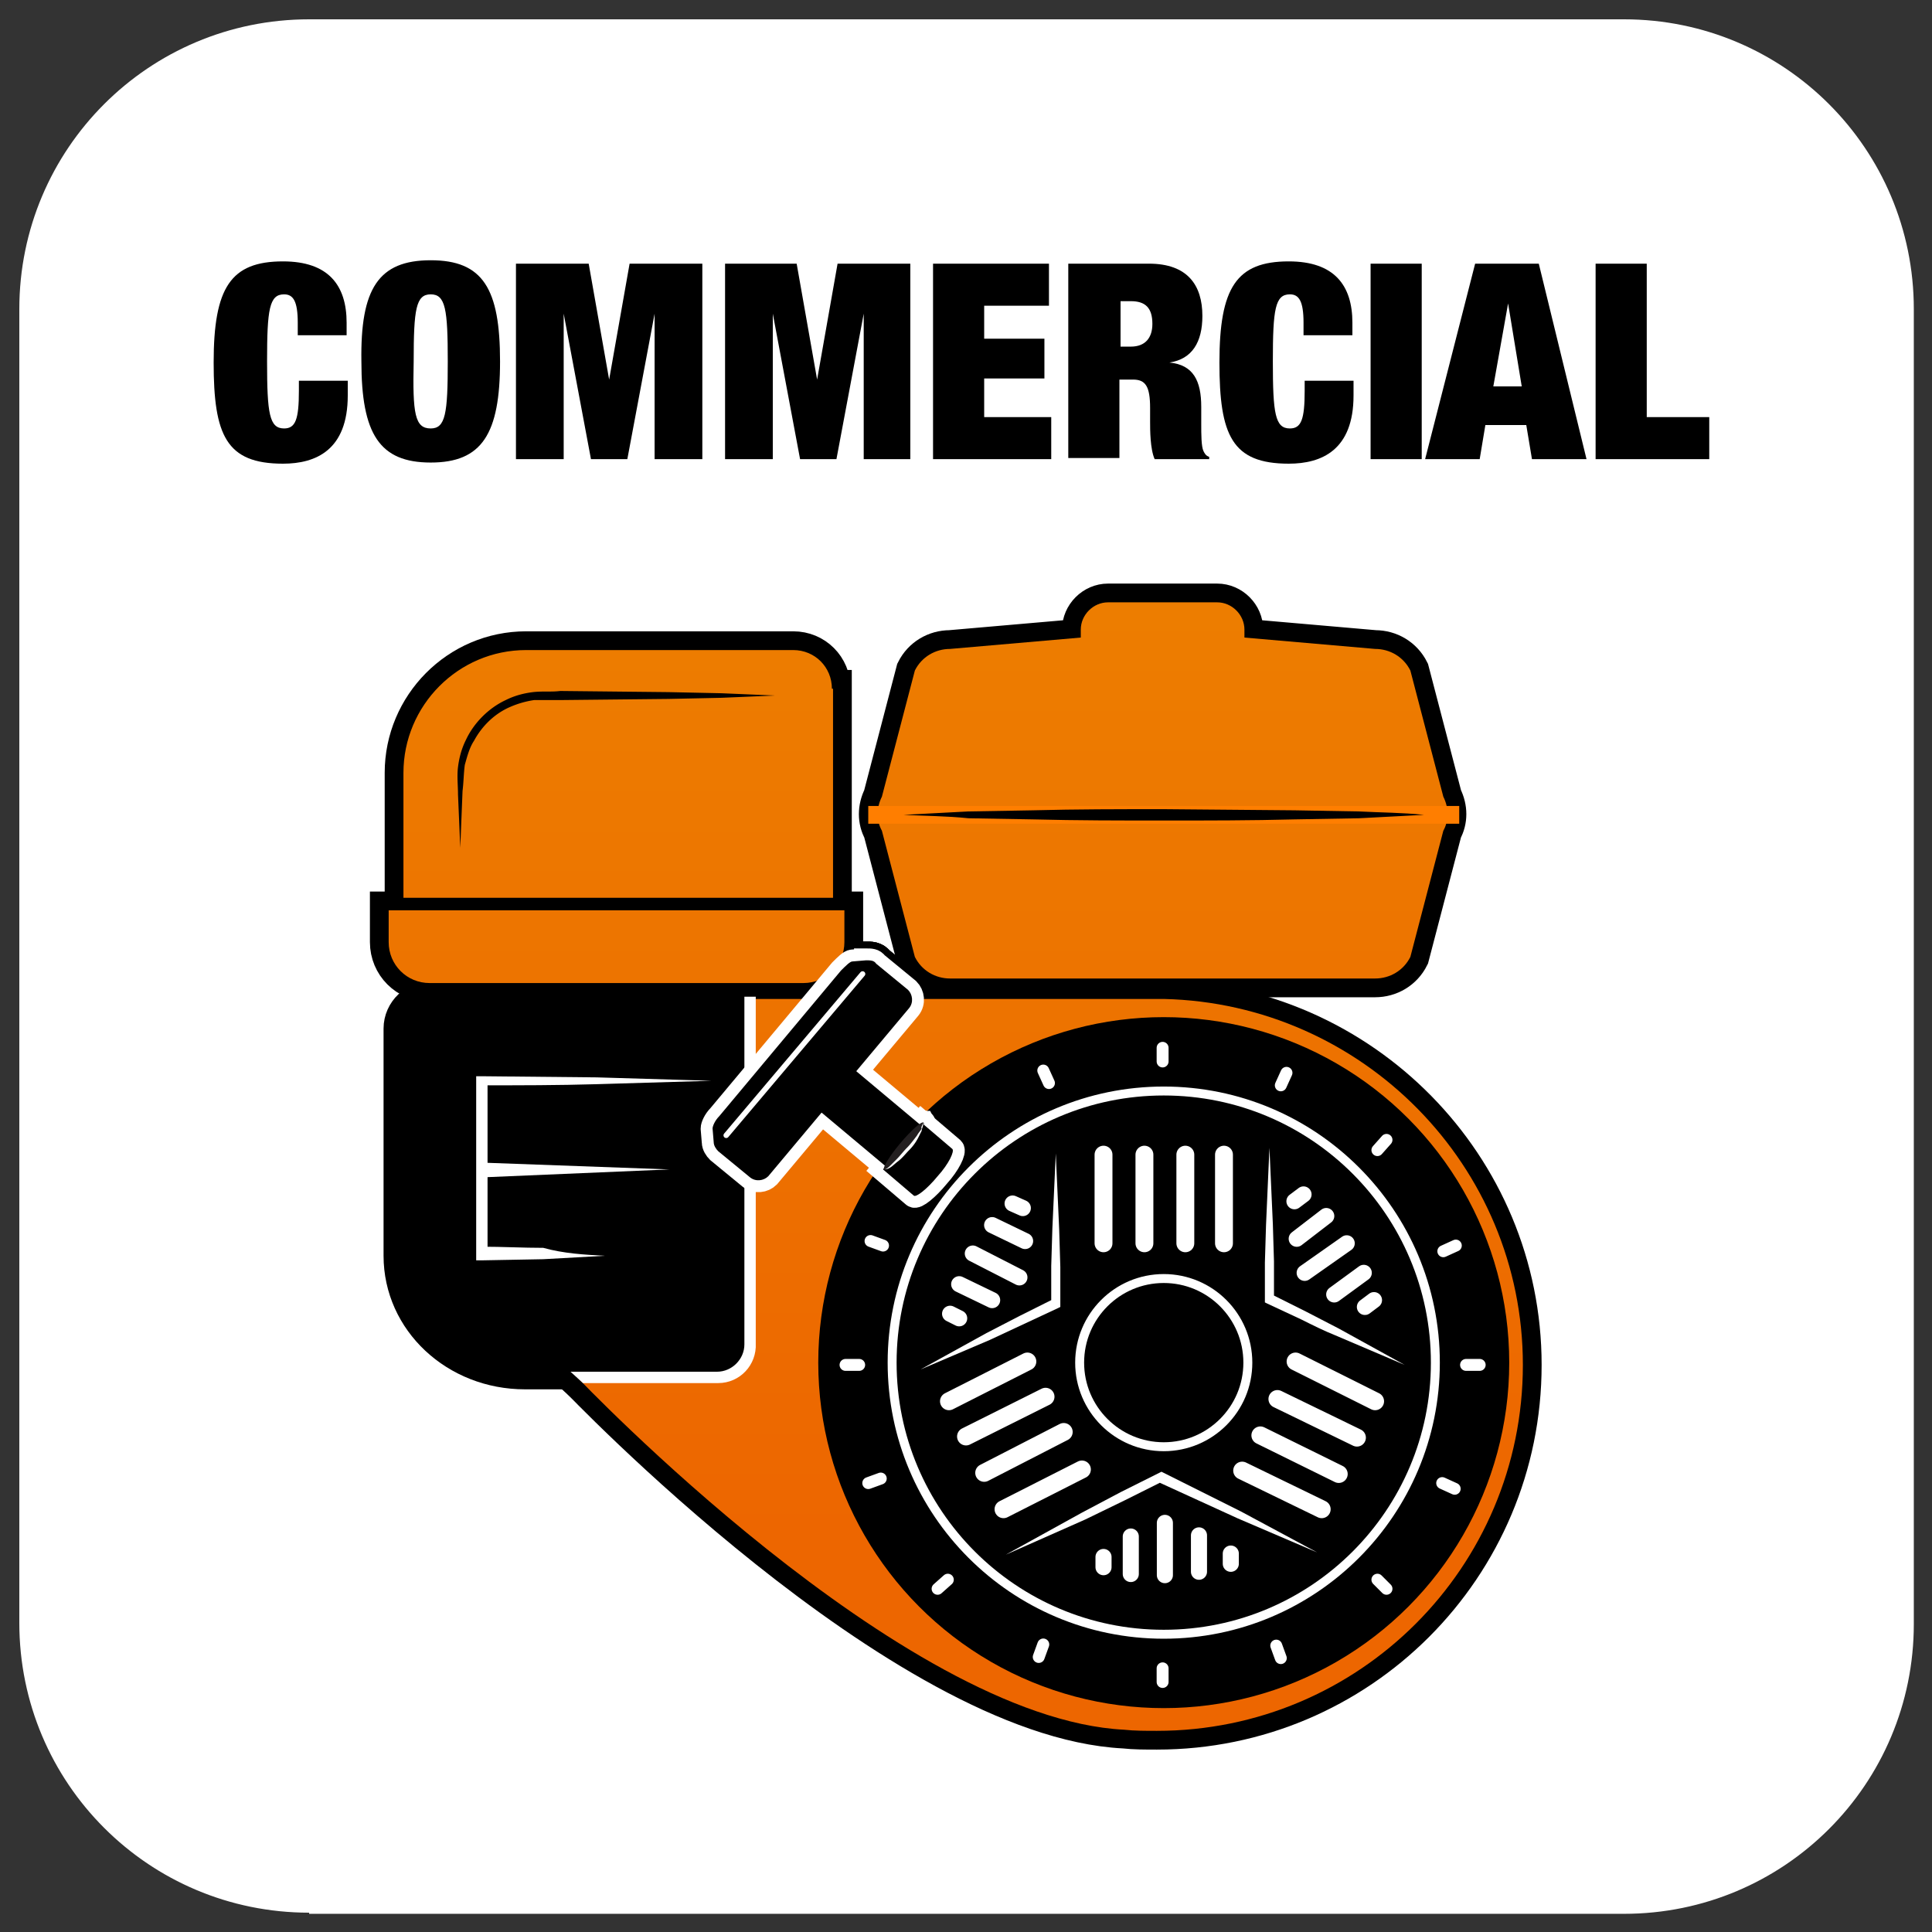 <svg xmlns="http://www.w3.org/2000/svg" xmlns:xlink="http://www.w3.org/1999/xlink" width="170" height="170" xmlns:v="https://vecta.io/nano"><rect width="100%" height="100%" fill="#333333" stroke="none"/><style><![CDATA[.GO{stroke:#fff}.GP{stroke-miterlimit:10}.GQ{stroke-linecap:round}]]></style><path d="M27.2 168.3c-14.1 0-25.5-11.4-25.5-25.5V27.2c0-14.1 11.4-25.5 25.5-25.5h115.7c14.1 0 25.5 11.4 25.5 25.5v115.7c0 14.1-11.4 25.5-25.5 25.5H27.2z" fill="#fff"/><g fill="none" stroke="#000" stroke-width="3.3"><use xlink:href="#E"/><use xlink:href="#F"/><path d="M76.4 71.7h52"/><path d="M79.5 71.7h45.8"/><use xlink:href="#G"/><use xlink:href="#H"/><use xlink:href="#I"/><path d="M40.5,74.6v-6c0-4,3.2-7.2,7.2-7.2h20.6"/><use xlink:href="#J"/><use xlink:href="#K"/><circle cx="102.4" cy="119.9" r="30.4"/><path d="M102.4 89.6c16.8 0 30.4 13.6 30.4 30.4s-13.6 30.4-30.4 30.4S72 136.7 72 119.9s13.6-30.3 30.4-30.3m0-1C85.1 88.6 71 102.7 71 120s14.1 31.4 31.4 31.4 31.4-14.1 31.4-31.4-14.1-31.4-31.4-31.4h0z"/><use xlink:href="#L"/><circle cx="102.4" cy="119.9" r="23.9"/><circle cx="102.4" cy="119.9" r="7.4"/><path d="M100.7 101.6v7.8m-3.6-7.8v7.8m7.2-7.8v7.8m3.4-7.8v7.8m-21.1 20.2l7-3.6m-5.3 6.8l6.9-3.5M85 126.4l7-3.5m-8.5.4l6.9-3.5m29 6.7l-7-3.4m8.6.2l-7-3.5m3.8 9.9l-6.9-3.4m5.4 6.5l-7-3.4m-16.4-27.9v13.4L81 120.6"/><use xlink:href="#M"/><path d="M111.7 101v13.4l11.9 5.7"/><use xlink:href="#N"/><path d="M88.5 136.8l13.8-6.8 13.7 6.5"/><use xlink:href="#O"/><path d="M89.7 112.4l-4.1-2.1m1.7-2.5l2.9 1.4m-1.1-3.3l.9.4m-6.4 9.3l.8.4m0-3l2.9 1.4m27.5-2.4l3.7-2.6m1.5 2.6l-2.6 1.9m3.5.5l-.8.6m-5.4-9.9l-.8.6m2.8 1.3l-2.6 2m-11.6 25v4.6m-3-.1v-3.3m-2.4 2.7v-.9m11.2.6v-.9m-2.8 1.6v-3.2m-3.2-42.9v1.2m0 53.4v1.2m-19.8-47.7l.9.9m37.8 37.8l.8.8m-47.6-19.7h1.2m53.4 0h1.2m-47.7 19.7l.9-.8"/><path d="M121.2 101.2l.8-.9m-8.8-5.9l-.5 1.1m-20.9 49.2l-.4 1.1m.4-51.6l.5 1.1m20 49.5l.4 1.1m-36.1-36.7l1.1.4m49.2 20.9l1.1.5m-51.6-.5l1.1-.4m49.5-20l1.1-.5"/><use xlink:href="#P"/><use xlink:href="#Q"/><use xlink:href="#R"/><use xlink:href="#S"/><ellipse transform="matrix(.643 -.766 .766 .643 -48.878 96.865)" cx="79.5" cy="100.9" rx="2.7" ry=".4"/><use xlink:href="#T"/><use xlink:href="#U"/><use xlink:href="#P"/><use xlink:href="#Q"/><use xlink:href="#R"/><use xlink:href="#S"/><ellipse transform="matrix(.643 -.766 .766 .643 -48.878 96.865)" cx="79.5" cy="100.9" rx="2.7" ry=".4"/><use xlink:href="#T"/><use xlink:href="#U"/><use xlink:href="#P"/><use xlink:href="#Q"/><use xlink:href="#R"/><use xlink:href="#S"/><ellipse transform="matrix(.643 -.766 .766 .643 -48.878 96.865)" cx="79.5" cy="100.9" rx="2.7" ry=".4"/><use xlink:href="#T"/><use xlink:href="#U"/><path d="M53.2 110.5H42.4V95.3h20.2"/><use xlink:href="#V"/></g><use xlink:href="#E"/><linearGradient id="A" gradientUnits="userSpaceOnUse" x1="102.41" y1="134.946" x2="102.41" y2="43.111"><stop offset="0" stop-color="#ed6600"/><stop offset="1" stop-color="#ed8000"/></linearGradient><use xlink:href="#F" fill="url(#A)"/><path d="M76.4 71.7h52" fill="none" stroke="#ff7e00" stroke-width="1.562" class="GP"/><use xlink:href="#G"/><linearGradient id="B" gradientUnits="userSpaceOnUse" x1="54.302" y1="134.946" x2="54.302" y2="43.111"><stop offset="0" stop-color="#ed6600"/><stop offset="1" stop-color="#ed8000"/></linearGradient><use xlink:href="#H" fill="url(#B)"/><use xlink:href="#I" fill="url(#B)"/><use xlink:href="#J"/><linearGradient id="C" gradientUnits="userSpaceOnUse" x1="92.377" y1="134.946" x2="92.377" y2="43.111"><stop offset="0" stop-color="#ed6600"/><stop offset="1" stop-color="#ed8000"/></linearGradient><use xlink:href="#K" fill="url(#C)"/><circle cx="102.4" cy="119.9" r="30.4"/><use xlink:href="#L" fill="#fff"/><g fill="none" class="GO"><g stroke-width=".787"><circle cx="102.4" cy="119.9" r="23.9"/><circle cx="102.4" cy="119.9" r="7.4"/></g><path d="M100.7 101.6v7.8m-3.6-7.8v7.8m7.2-7.8v7.8m3.4-7.8v7.8m-21.1 20.2l7-3.6m-5.3 6.8l6.9-3.5M85 126.4l7-3.5m-8.5.4l6.9-3.5m29 6.7l-7-3.4m8.6.2l-7-3.5m3.8 9.9l-6.9-3.4m5.4 6.5l-7-3.4" stroke-width="1.573" class="GP GQ"/></g><g fill="#fff"><use xlink:href="#M"/><use xlink:href="#N"/><use xlink:href="#O"/></g><g fill="none" class="GO"><g class="GP GQ"><path d="M89.7 112.4l-4.1-2.1m1.7-2.5l2.9 1.4m-1.1-3.3l.9.4m-6.4 9.3l.8.4m0-3l2.9 1.4m27.5-2.4l3.7-2.6m1.5 2.6l-2.6 1.9m3.5.5l-.8.6m-5.4-9.9l-.8.6m2.8 1.3l-2.6 2m-11.6 25v4.6m-3-.1v-3.3m-2.4 2.7v-.9m11.2.6v-.9m-2.8 1.6v-3.2" stroke-width="1.416"/><g stroke-width="1.049"><path d="M102.3 92.2v1.2m0 53.4v1.2m-19.8-47.7l.9.9m37.8 37.8l.8.8m-47.6-19.7h1.2m53.4 0h1.2m-47.7 19.7l.9-.8"/><path d="M121.2 101.2l.8-.9m-8.8-5.9l-.5 1.1m-20.9 49.2l-.4 1.1m.4-51.6l.5 1.1m20 49.5l.4 1.1m-36.1-36.7l1.1.4m49.2 20.9l1.1.5m-51.6-.5l1.1-.4m49.5-20l1.1-.5"/></g></g><g stroke-width="2.097"><use xlink:href="#P"/><use xlink:href="#Q"/><use xlink:href="#R"/><use xlink:href="#S"/><ellipse transform="matrix(.643 -.766 .766 .643 -48.878 96.865)" cx="79.5" cy="100.9" rx="2.7" ry=".4"/><use xlink:href="#T"/><use xlink:href="#U"/></g></g><use xlink:href="#P"/><use xlink:href="#Q" fill="none" stroke-width=".478" class="GO GP GQ"/><use xlink:href="#R"/><use xlink:href="#S"/><g fill="#231f20"><ellipse transform="matrix(.643 -.766 .766 .643 -48.878 96.865)" cx="79.5" cy="100.9" rx="2.7" ry=".4"/><use xlink:href="#T"/></g><g fill="#fff"><use xlink:href="#U"/><use xlink:href="#V"/></g><use xlink:href="#W"/><path d="M37.9 22.9c4.6 0 6.1 2.5 6.1 8.9s-1.6 8.9-6.1 8.9-6.1-2.5-6.1-8.9c-.1-6.4 1.5-8.9 6.1-8.9zm0 14.8c1.3 0 1.5-1.3 1.5-5.9s-.2-5.9-1.5-5.9-1.5 1.3-1.5 5.9c-.1 4.6.1 5.9 1.5 5.9zm7.5-14.5h6.4l1.8 10.2h0l1.8-10.2h6.4v17.2h-4.2V27.6h0l-2.4 12.8H52l-2.4-12.8h0v12.8h-4.2V23.2zm18.3 0h6.4l1.8 10.2h0l1.8-10.2h6.4v17.2H76V27.6h0l-2.4 12.8h-3.2L68 27.6h0v12.8h-4.2V23.2zm18.4 0h10.2v3.7h-5.7v2.9h5.3v3.5h-5.3v3.4h5.9v3.7H82.1V23.2zm12 0h7c3.4 0 4.7 1.9 4.7 4.6 0 2.3-.9 3.8-2.9 4.1h0c2.1.2 2.8 1.6 2.8 3.9v1.5c0 .9 0 2 .2 2.4.1.2.2.4.5.5v.2h-4.8c-.4-.9-.4-2.6-.4-3.3v-1.2c0-1.9-.4-2.5-1.5-2.5h-1.2v6.9H94V23.2zm4.5 7.3h.9c1.3 0 1.9-.8 1.9-2 0-1.4-.6-2-1.9-2h-.9v4z"/><use xlink:href="#W" x="88.5"/><path d="M120.6 23.2h4.5v17.2h-4.5V23.2zm9.2 0h5.6l4.2 17.2h-4.8l-.5-3h-3.6l-.5 3h-4.8l4.4-17.2zm2.9 3.5h0l-1.3 7.3h2.5l-1.2-7.3zm7.7-3.5h4.5v13.5h5.5v3.7h-10V23.2z"/><path d="M42.4 102.3l16.5.6-16.5.7z" fill="#fff"/><defs ><path id="E" d="M71.1 87.9H38.2c-1.6 0-2.8 1.2-2.8 2.6v20c0 5.6 4.8 10.1 10.8 10.1H71l.1-32.7z"/><path id="F" d="M127 70.1L124.1 59c-.6-1.2-1.8-1.9-3.1-1.9l-11.5-1v-.7c0-1.3-1.1-2.4-2.4-2.4h-9.6c-1.3 0-2.4 1.1-2.4 2.4v.7l-11.5 1c-1.3 0-2.5.7-3.1 1.9l-2.9 11.1c-.5 1-.5 2.1 0 3l2.9 11.1c.6 1.2 1.8 1.9 3.1 1.9H121c1.3 0 2.5-.7 3.1-1.9l2.9-11.1c.5-.9.5-2 0-3z"/><path id="G" d="M79.5 71.7l5.7-.3 5.7-.1c3.8-.1 7.6-.1 11.5-.1l11.5.1 5.7.1c1.9.1 3.8.1 5.7.3l-5.7.3-5.7.1c-3.8.1-7.6.1-11.5.1-3.8 0-7.6 0-11.5-.1l-5.7-.1c-1.9-.2-3.8-.2-5.7-.3z"/><path id="H" d="M34.2,80.1v2.8c0,2,1.6,3.6,3.6,3.6h32.9c2,0,3.6-1.6,3.6-3.6v-2.8H34.2z"/><path id="I" d="M73.2,60.6c0-1.9-1.5-3.4-3.4-3.4H46.3c-6,0-10.8,4.9-10.8,10.8V79h37.8V60.6z"/><path id="J" d="M40.5 74.6l-.2-4.7c0-.8-.1-1.6 0-2.4s.3-1.6.7-2.4c.7-1.5 2-2.8 3.5-3.5.8-.4 1.6-.6 2.4-.7.9-.1 1.6 0 2.4-.1l9.5.1 4.7.1 4.7.2-4.7.2-4.7.1-9.5.1H47a8.3 8.3 0 0 0-2.1.6c-1.4.6-2.5 1.7-3.2 3-.4.6-.6 1.4-.8 2.1-.1.7-.1 1.5-.2 2.3l-.2 5z"/><path id="K" d="M102.4 87.9h0-.1-.6-.6-34.8v30.5c0 1.5-1.2 2.8-2.8 2.8H50.8s28.5 30 48.1 31h0c.9.1 1.9.1 2.9.1 17.8 0 32.2-14.4 32.2-32.2 0-17.5-14.1-31.8-31.6-32.2z"/><path id="L" d="M63.2 121.7H51.3l-1.1-1h12.9c1.3 0 2.4-1.1 2.4-2.4V87.7h1v30.5c.1 1.9-1.4 3.5-3.3 3.5z"/><path id="M" d="M92.9 101.5l.3 6.7.1 3.3v3.3.2l-.2.1-3 1.4-3 1.4-6.1 2.6 5.8-3.2 2.9-1.5 3-1.5-.2.4v-3.3l.1-3.3.3-6.6z"/><path id="N" d="M111.7 101l.3 6.7.1 3.3v3.3l-.2-.4 3 1.5 2.9 1.5 5.8 3.2-6.1-2.6c-1-.4-2-.9-3-1.4l-3-1.4-.2-.1v-.2-3.3l.1-3.3.3-6.8z"/><path id="O" d="M88.5 136.8l6.7-3.7 3.4-1.8 3.4-1.7.2-.1.2.1 3.4 1.7 3.4 1.7 6.7 3.6-7-3-3.5-1.6-3.5-1.6h.3L99 132l-3.5 1.7-7 3.1z"/><path id="P" d="M76.2 84.5l-1.2.1c-.2 0-.6.4-1 .8L63.3 98.2c-.4.4-.6.9-.6 1.1l.1 1.2c0 .3.2.6.4.8l2.8 2.3c.5.4 1.2.3 1.6-.1L80 88.7c.4-.5.3-1.2-.1-1.6l-2.8-2.3c-.2-.3-.5-.3-.9-.3z"/><path id="Q" d="M63.9 99.9l12-14.2"/><path id="R" d="M71.1 96.9l8 6.7c.2.2 1-.5 1.9-1.5.8-1 1.4-1.9 1.2-2.1l-8-6.7-3.1 3.6z"/><path id="S" d="M77.7 102.9l2.7 2.3c.2.2 1.2-.6 2.1-1.7 1-1.1 1.5-2.2 1.3-2.4l-2.7-2.3-3.4 4.1z"/><path id="T" d="M81.2 98.8c.2.1-.5 1.2-1.4 2.3-1 1.1-1.9 1.9-2 1.8"/><path id="U" d="M81.2 98.8c.1.2-.1.5-.1.7l-.3.6a4.44 4.44 0 0 1-.8 1.1c-.3.3-.6.7-1 1s-.7.7-1.2.7c.2 0 .4-.2.6-.4l.5-.5c.3-.3.6-.7.9-1s.6-.7.9-1.1c.1-.2.3-.4.4-.6-.1-.1.1-.3.1-.5z"/><path id="V" d="M53.2 110.5l-5.4.3-5.4.1h-.5v-.5-7.6-7.6-.5h.5l10.1.1 10.1.3-10.1.3c-3.4.1-6.8.1-10.1.1l.5-.5v7.6 7.6l-.5-.5c1.8 0 3.6.1 5.4.1 1.8.5 3.6.6 5.4.7z"/><path id="W" d="M26.2 28.4c0-1.9-.4-2.5-1.2-2.5-1.3 0-1.5 1.3-1.5 5.9s.2 5.9 1.5 5.9c1 0 1.3-.8 1.3-3.3v-.9h4.3v1.3c0 4.8-2.8 6-5.7 6-5 0-6.1-2.5-6.1-8.9 0-6.6 1.5-8.9 6.1-8.9 4 0 5.6 2.1 5.6 5.4v1.1h-4.3v-1.1z"/></defs></svg>